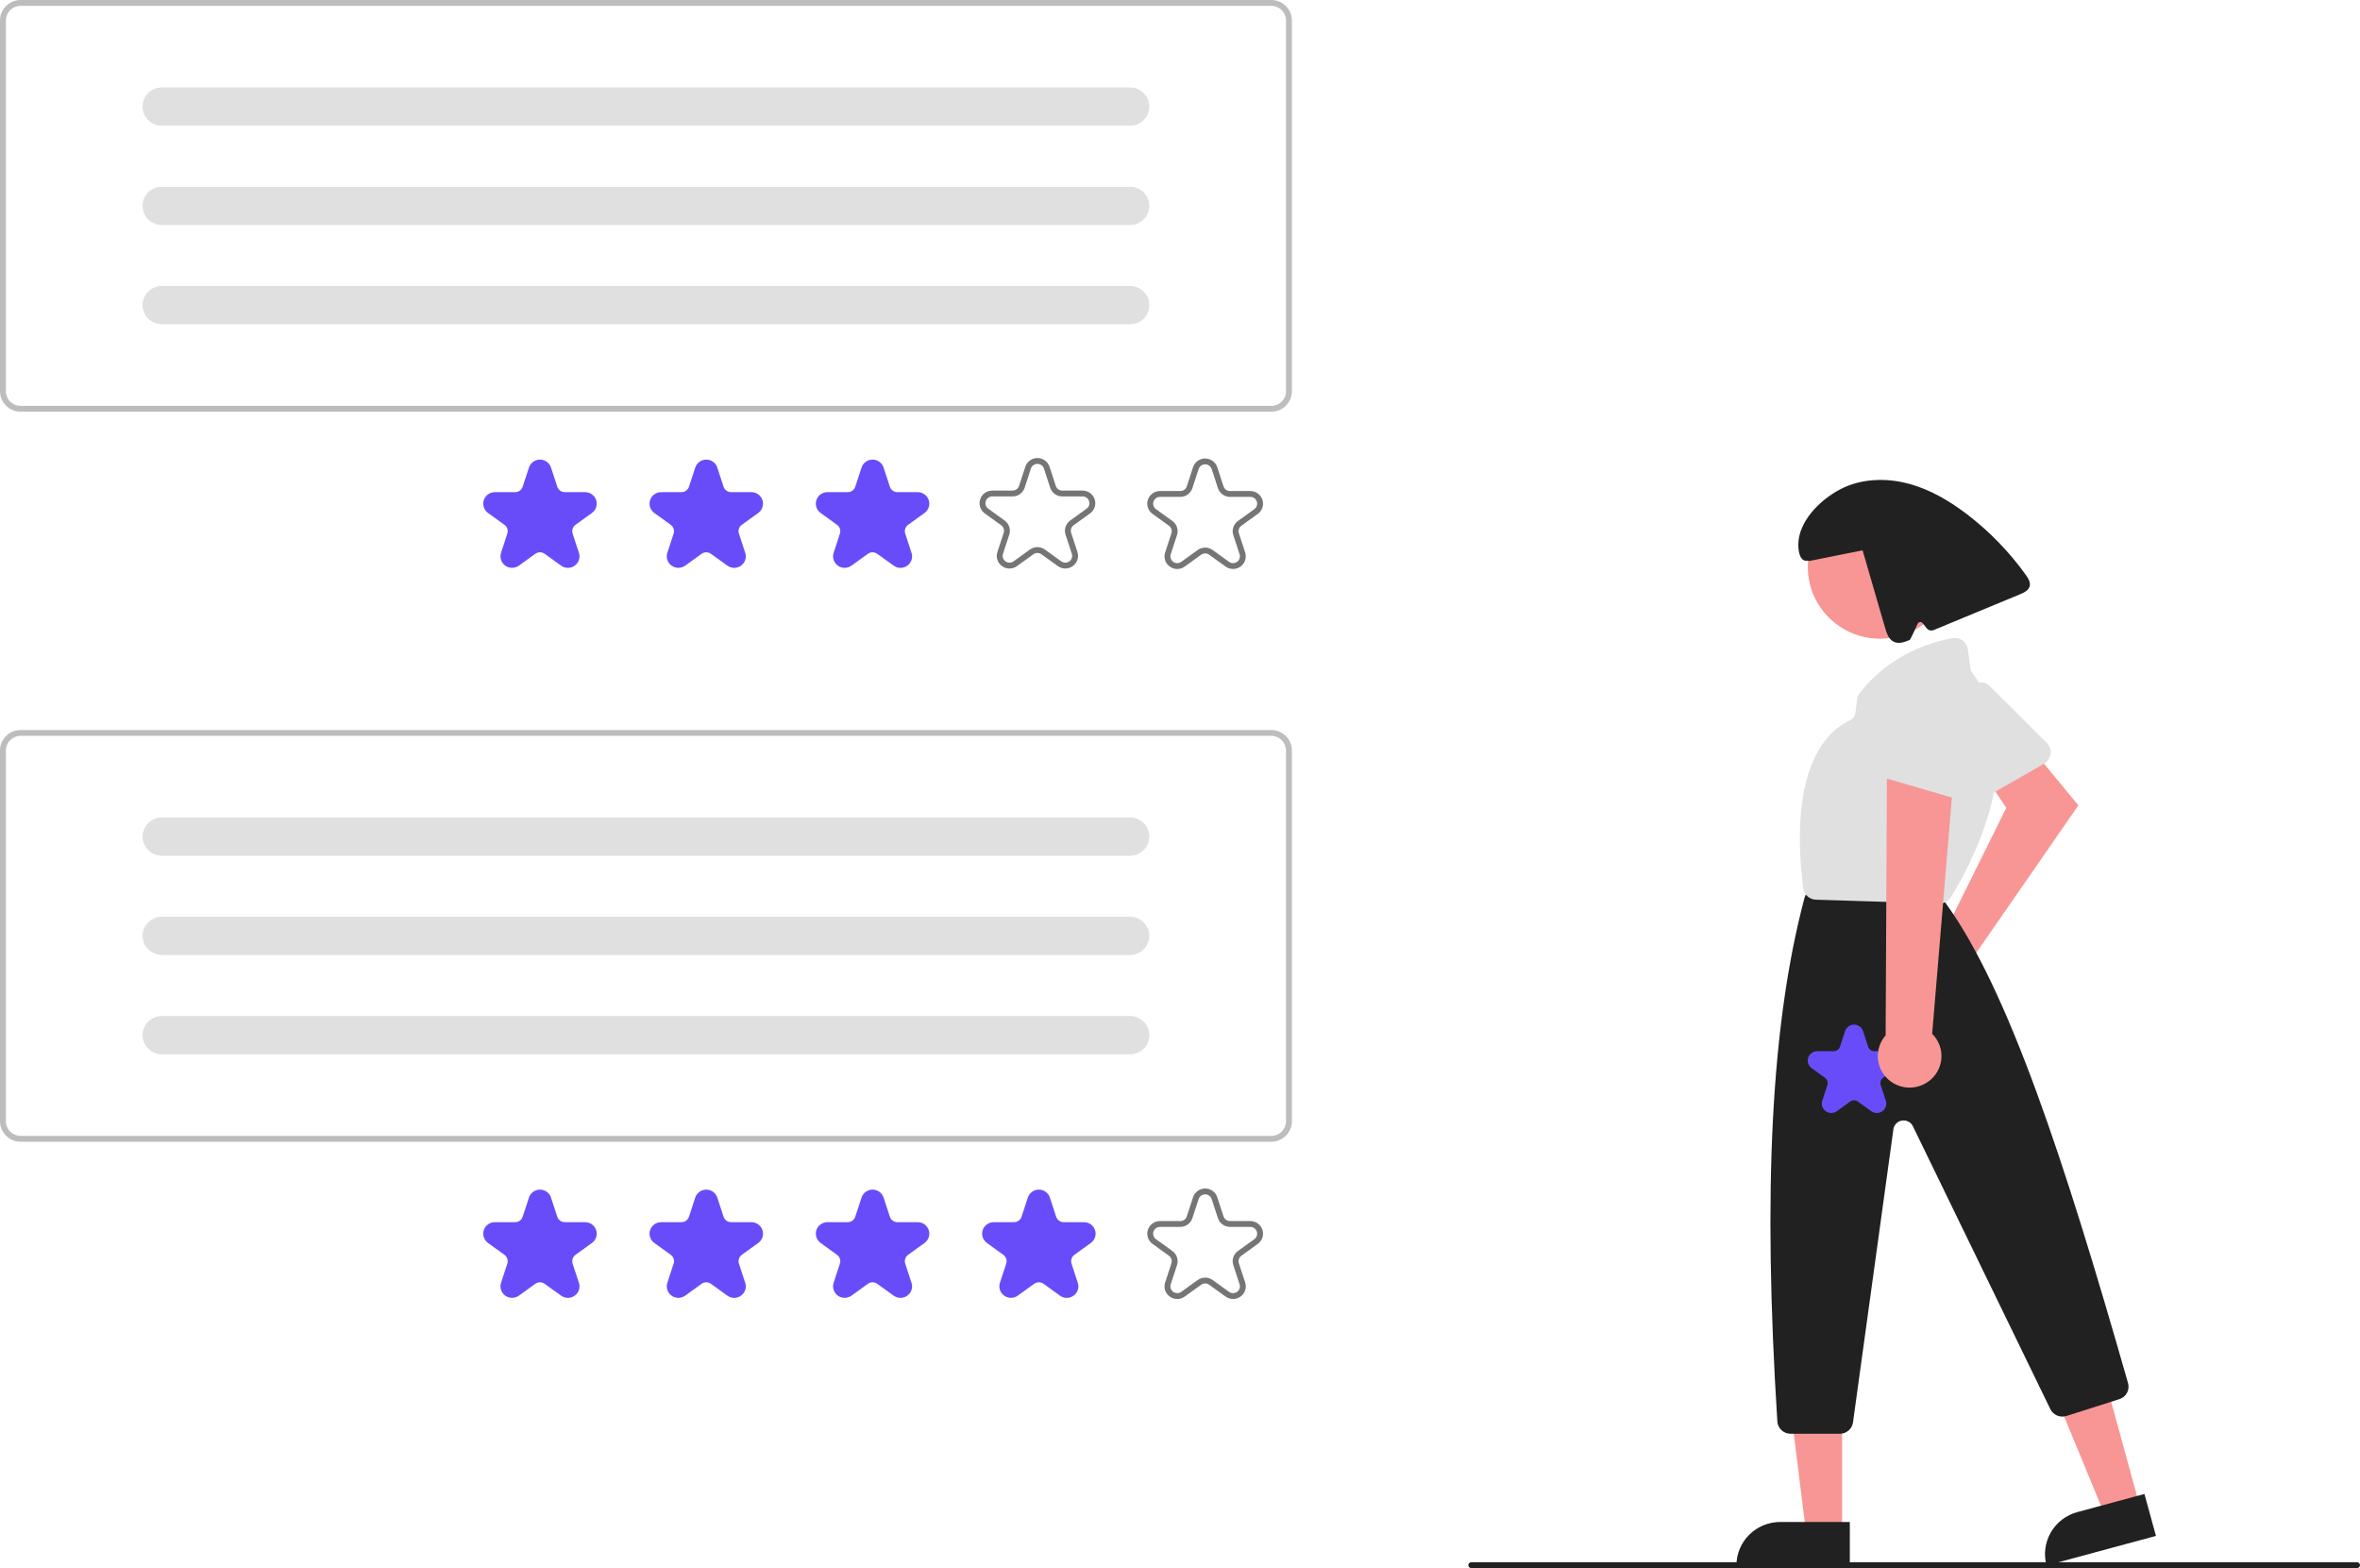 <svg width="298" height="198" viewBox="0 0 298 198" fill="none" xmlns="http://www.w3.org/2000/svg">
<g clip-path="url(#clip0)">
<path d="M244.601 118.542C244.798 118.484 244.999 118.441 245.203 118.415L253.34 102.008L250.856 98.312L255.987 93.863L262.437 101.695L249.301 120.664C249.624 121.382 249.719 122.18 249.574 122.953C249.429 123.725 249.05 124.435 248.489 124.989C247.927 125.543 247.208 125.914 246.429 126.053C245.649 126.192 244.846 126.092 244.125 125.766C243.404 125.441 242.8 124.905 242.393 124.231C241.987 123.556 241.796 122.775 241.848 121.991C241.9 121.207 242.191 120.457 242.683 119.841C243.174 119.225 243.843 118.772 244.601 118.542V118.542Z" fill="#F79694"/>
<path d="M258.492 96.13C258.381 96.246 258.254 96.346 258.115 96.426L249.789 101.215C249.589 101.33 249.367 101.403 249.137 101.428C248.907 101.454 248.674 101.432 248.453 101.364C248.233 101.296 248.028 101.183 247.854 101.032C247.679 100.882 247.538 100.697 247.439 100.489L243.389 92.001C243.217 91.644 243.18 91.237 243.285 90.855C243.39 90.472 243.63 90.141 243.961 89.919L249.122 86.436C249.444 86.218 249.833 86.119 250.221 86.156C250.609 86.192 250.971 86.362 251.247 86.636L258.46 93.819C258.767 94.125 258.942 94.537 258.948 94.969C258.954 95.4 258.791 95.817 258.492 96.13H258.492Z" fill="#E0E0E0"/>
<path d="M270.182 190.144L265.786 191.331L259.081 175.072L265.569 173.32L270.182 190.144Z" fill="#F79694"/>
<path d="M262.305 190.932L270.782 188.643L272.235 193.94L258.419 197.67C258.228 196.974 258.178 196.248 258.27 195.533C258.362 194.818 258.595 194.128 258.956 193.502C259.316 192.877 259.798 192.328 260.372 191.887C260.947 191.446 261.604 191.121 262.305 190.932Z" fill="#212121"/>
<path d="M232.603 193.471L228.047 193.471L225.88 176.035L232.603 176.036L232.603 193.471Z" fill="#F79694"/>
<path d="M224.793 192.18H233.579V197.669H219.261C219.261 196.948 219.404 196.234 219.682 195.568C219.96 194.902 220.367 194.297 220.881 193.787C221.395 193.278 222.004 192.873 222.676 192.598C223.347 192.322 224.066 192.18 224.793 192.18Z" fill="#212121"/>
<path d="M237.403 80.649C242.444 80.649 246.53 76.595 246.53 71.593C246.53 66.592 242.444 62.537 237.403 62.537C232.363 62.537 228.276 66.592 228.276 71.593C228.276 76.595 232.363 80.649 237.403 80.649Z" fill="#F79694"/>
<path d="M232.324 181.041H226.098C225.673 181.04 225.263 180.879 224.953 180.59C224.643 180.3 224.455 179.905 224.428 179.484C222.572 150.222 223.658 129.232 227.842 113.427C227.861 113.358 227.883 113.29 227.91 113.224L228.244 112.397C228.367 112.088 228.581 111.824 228.858 111.637C229.135 111.451 229.462 111.352 229.796 111.354H242.598C242.84 111.353 243.078 111.405 243.297 111.505C243.516 111.605 243.711 111.751 243.868 111.933L245.607 113.946C245.641 113.985 245.672 114.025 245.703 114.067C253.544 124.917 260.571 146.129 268.709 174.639C268.829 175.054 268.782 175.498 268.576 175.878C268.371 176.258 268.024 176.543 267.61 176.673L260.919 178.798C260.535 178.918 260.121 178.897 259.751 178.739C259.381 178.581 259.08 178.297 258.904 177.938L241.542 142.207C241.42 141.957 241.221 141.753 240.974 141.624C240.726 141.496 240.443 141.45 240.167 141.493C239.891 141.536 239.637 141.666 239.441 141.864C239.246 142.062 239.12 142.318 239.082 142.592L233.98 179.606C233.924 180.003 233.726 180.367 233.422 180.63C233.117 180.894 232.728 181.039 232.324 181.041Z" fill="#212121"/>
<path d="M244.905 114.091C244.888 114.091 244.87 114.09 244.853 114.09L229.302 113.603C228.902 113.592 228.52 113.438 228.225 113.171C227.929 112.903 227.741 112.539 227.694 112.145C225.722 96.312 231.129 92.07 233.545 90.981C233.746 90.891 233.921 90.751 234.052 90.573C234.183 90.396 234.266 90.188 234.292 89.97L234.501 88.311C234.537 88.017 234.651 87.739 234.832 87.505C238.62 82.636 243.792 81.077 246.538 80.581C246.761 80.541 246.989 80.547 247.21 80.597C247.43 80.648 247.638 80.743 247.82 80.875C248.003 81.008 248.156 81.176 248.271 81.37C248.386 81.563 248.46 81.778 248.489 82L248.802 84.383C248.834 84.611 248.926 84.826 249.067 85.007C256.967 95.254 248.167 110.384 246.322 113.313C246.171 113.551 245.962 113.747 245.715 113.883C245.467 114.019 245.188 114.09 244.905 114.091Z" fill="#E0E0E0"/>
<path d="M255.816 72.612C253.78 69.767 251.339 67.231 248.568 65.083C246.265 63.297 243.701 61.772 240.873 61.043C238.044 60.313 234.92 60.438 232.34 61.798C229.759 63.159 227.091 65.863 227.074 68.763C227.069 69.695 227.308 70.955 228.233 70.794L228.5 70.829C230.731 70.382 232.961 69.935 235.191 69.488C236.141 72.759 237.091 76.031 238.041 79.302C238.242 79.991 238.51 80.762 239.17 81.056C239.791 81.333 240.509 81.072 241.137 80.812C241.241 80.769 242.129 78.791 242.129 78.791C242.151 78.729 242.19 78.674 242.241 78.632C242.291 78.59 242.352 78.562 242.418 78.551C242.483 78.54 242.55 78.547 242.612 78.57C242.673 78.594 242.728 78.633 242.769 78.684L243.297 79.339C243.398 79.464 243.537 79.553 243.693 79.593C243.849 79.632 244.014 79.62 244.163 79.559C247.801 78.052 251.438 76.545 255.076 75.039C255.578 74.83 256.14 74.558 256.286 74.038C256.425 73.539 256.118 73.034 255.816 72.612Z" fill="#212121"/>
<path d="M297.628 198.001H185.779C185.68 198.001 185.586 197.962 185.516 197.893C185.446 197.824 185.407 197.73 185.407 197.632C185.407 197.535 185.446 197.441 185.516 197.372C185.586 197.303 185.68 197.264 185.779 197.264H297.628C297.727 197.264 297.821 197.303 297.891 197.372C297.961 197.441 298 197.535 298 197.632C298 197.73 297.961 197.824 297.891 197.893C297.821 197.962 297.727 198.001 297.628 198.001Z" fill="#212121"/>
<path d="M236.99 140.54C236.738 140.539 236.492 140.458 236.288 140.309L234.597 139.09C234.457 138.988 234.287 138.934 234.113 138.934C233.94 138.934 233.77 138.988 233.63 139.09L231.939 140.309C231.735 140.457 231.489 140.536 231.237 140.536C230.985 140.536 230.739 140.457 230.535 140.31C230.331 140.162 230.179 139.955 230.101 139.717C230.023 139.479 230.023 139.223 230.101 138.985L230.747 137.012C230.801 136.848 230.801 136.671 230.748 136.507C230.694 136.343 230.589 136.201 230.448 136.099L228.757 134.88C228.553 134.733 228.401 134.525 228.323 134.287C228.245 134.05 228.245 133.793 228.323 133.555C228.401 133.317 228.553 133.11 228.757 132.963C228.961 132.816 229.207 132.737 229.459 132.737H231.549C231.723 132.737 231.893 132.682 232.033 132.581C232.174 132.48 232.278 132.337 232.332 132.173L232.978 130.2C233.056 129.962 233.208 129.754 233.412 129.607C233.616 129.46 233.861 129.381 234.113 129.381C234.366 129.381 234.611 129.46 234.815 129.607C235.019 129.754 235.171 129.962 235.249 130.2L235.895 132.173C235.949 132.337 236.053 132.48 236.194 132.581C236.334 132.682 236.504 132.737 236.677 132.737H238.768C239.02 132.737 239.266 132.816 239.47 132.963C239.674 133.11 239.826 133.317 239.904 133.555C239.982 133.793 239.982 134.05 239.904 134.287C239.826 134.525 239.674 134.733 239.47 134.88L237.779 136.099C237.638 136.2 237.533 136.343 237.479 136.507C237.426 136.671 237.426 136.848 237.48 137.012L238.126 138.985C238.207 139.223 238.208 139.48 238.13 139.718C238.052 139.957 237.898 140.164 237.692 140.309C237.489 140.458 237.243 140.539 236.99 140.54Z" fill="#694CF9"/>
<path d="M243.455 136.595C243.932 136.262 244.331 135.83 244.622 135.328C244.913 134.826 245.09 134.267 245.14 133.69C245.19 133.113 245.111 132.533 244.91 131.989C244.71 131.445 244.391 130.952 243.977 130.543L246.866 95.932L238.266 97.106L238.102 130.734C237.457 131.469 237.106 132.414 237.115 133.389C237.125 134.364 237.495 135.301 238.155 136.024C238.815 136.746 239.718 137.203 240.695 137.309C241.672 137.414 242.654 137.16 243.455 136.595Z" fill="#F79694"/>
<path d="M247.427 100.918C247.266 100.918 247.106 100.895 246.952 100.849L237.719 98.155C237.497 98.09 237.291 97.98 237.114 97.833C236.937 97.685 236.793 97.502 236.691 97.296C236.588 97.09 236.53 96.866 236.52 96.636C236.51 96.407 236.548 96.178 236.631 95.964L240.048 87.206C240.191 86.836 240.462 86.529 240.814 86.341C241.165 86.154 241.573 86.098 241.963 86.184L248.062 87.5C248.443 87.582 248.783 87.793 249.023 88.098C249.264 88.402 249.389 88.78 249.379 89.167L249.095 99.303C249.083 99.735 248.902 100.144 248.591 100.446C248.279 100.747 247.862 100.916 247.427 100.918H247.427Z" fill="#E0E0E0"/>
<path d="M160.528 144.167H2.601C1.912 144.166 1.25 143.894 0.763 143.41C0.275 142.926 0.001 142.27 0 141.586V94.759C0.001 94.075 0.275 93.418 0.763 92.934C1.25 92.451 1.912 92.178 2.601 92.178H160.528C161.218 92.178 161.879 92.451 162.367 92.934C162.854 93.418 163.129 94.075 163.129 94.759V141.586C163.129 142.27 162.854 142.926 162.367 143.41C161.879 143.894 161.218 144.166 160.528 144.167ZM2.601 92.915C2.109 92.916 1.636 93.11 1.288 93.456C0.94 93.801 0.744 94.27 0.743 94.759V141.586C0.744 142.074 0.94 142.543 1.288 142.889C1.636 143.234 2.109 143.429 2.601 143.429H160.528C161.021 143.429 161.493 143.234 161.841 142.889C162.19 142.543 162.386 142.074 162.386 141.586V94.759C162.386 94.27 162.19 93.801 161.841 93.456C161.493 93.11 161.021 92.916 160.528 92.915H2.601Z" fill="#BDBDBD"/>
<path d="M71.708 163.883C71.399 163.882 71.098 163.783 70.849 163.601L68.776 162.107C68.604 161.983 68.397 161.915 68.184 161.915C67.971 161.915 67.764 161.983 67.592 162.107L65.52 163.601C65.27 163.781 64.969 163.878 64.66 163.878C64.351 163.878 64.05 163.781 63.8 163.601C63.55 163.421 63.364 163.167 63.269 162.875C63.173 162.584 63.173 162.27 63.269 161.978L64.06 159.561C64.126 159.361 64.127 159.144 64.061 158.943C63.995 158.742 63.867 158.567 63.694 158.443L61.622 156.949C61.372 156.769 61.186 156.515 61.091 156.224C60.995 155.932 60.995 155.618 61.091 155.327C61.186 155.035 61.372 154.781 61.622 154.601C61.872 154.421 62.173 154.324 62.482 154.324H65.043C65.256 154.324 65.464 154.257 65.636 154.133C65.808 154.009 65.936 153.834 66.001 153.633L66.793 151.216C66.888 150.924 67.074 150.67 67.324 150.49C67.574 150.31 67.875 150.213 68.184 150.213C68.493 150.213 68.794 150.31 69.044 150.49C69.294 150.67 69.48 150.924 69.575 151.216L70.367 153.633C70.432 153.834 70.56 154.009 70.733 154.133C70.905 154.257 71.112 154.324 71.325 154.324H73.886C74.195 154.324 74.496 154.421 74.746 154.601C74.996 154.781 75.182 155.035 75.278 155.327C75.373 155.618 75.373 155.932 75.278 156.224C75.182 156.515 74.996 156.769 74.746 156.949L72.674 158.443C72.502 158.567 72.373 158.742 72.307 158.943C72.242 159.144 72.242 159.361 72.308 159.561L73.1 161.978C73.198 162.27 73.2 162.585 73.105 162.877C73.009 163.169 72.821 163.423 72.568 163.601C72.319 163.783 72.018 163.882 71.708 163.883Z" fill="#694CF9"/>
<path d="M92.706 163.883C92.397 163.882 92.096 163.783 91.846 163.601L89.774 162.107C89.602 161.983 89.395 161.915 89.182 161.915C88.969 161.915 88.762 161.983 88.59 162.107L86.518 163.601C86.268 163.781 85.967 163.878 85.658 163.878C85.349 163.878 85.048 163.781 84.798 163.601C84.548 163.421 84.362 163.167 84.267 162.875C84.171 162.584 84.171 162.27 84.267 161.978L85.058 159.561C85.124 159.361 85.124 159.144 85.059 158.943C84.993 158.742 84.865 158.567 84.692 158.443L82.62 156.949C82.37 156.769 82.184 156.515 82.089 156.224C81.993 155.932 81.993 155.618 82.089 155.327C82.184 155.035 82.37 154.781 82.62 154.601C82.87 154.421 83.171 154.324 83.48 154.324H86.041C86.254 154.324 86.462 154.257 86.634 154.133C86.806 154.009 86.934 153.834 86.999 153.633L87.791 151.216C87.886 150.924 88.072 150.67 88.322 150.49C88.572 150.31 88.873 150.213 89.182 150.213C89.491 150.213 89.792 150.31 90.042 150.49C90.292 150.67 90.478 150.924 90.573 151.216L91.365 153.633C91.43 153.834 91.558 154.009 91.731 154.133C91.903 154.257 92.11 154.324 92.323 154.324H94.884C95.193 154.324 95.494 154.421 95.744 154.601C95.994 154.781 96.18 155.035 96.275 155.327C96.371 155.618 96.371 155.932 96.276 156.224C96.18 156.515 95.994 156.769 95.744 156.949L93.672 158.443C93.5 158.567 93.371 158.742 93.305 158.943C93.24 159.144 93.24 159.36 93.306 159.561L94.097 161.978C94.196 162.27 94.198 162.585 94.103 162.877C94.007 163.169 93.819 163.423 93.566 163.601C93.317 163.783 93.016 163.882 92.706 163.883Z" fill="#694CF9"/>
<path d="M113.704 163.883C113.395 163.882 113.094 163.783 112.845 163.601L110.772 162.107C110.6 161.983 110.393 161.916 110.18 161.916C109.967 161.916 109.76 161.983 109.588 162.107L107.516 163.601C107.266 163.781 106.965 163.878 106.656 163.878C106.347 163.878 106.046 163.781 105.796 163.601C105.546 163.421 105.36 163.167 105.265 162.875C105.169 162.584 105.169 162.27 105.265 161.978L106.056 159.561C106.122 159.361 106.123 159.144 106.057 158.943C105.991 158.742 105.863 158.567 105.69 158.443L103.618 156.949C103.368 156.769 103.182 156.515 103.087 156.224C102.991 155.932 102.991 155.618 103.087 155.327C103.182 155.035 103.368 154.781 103.618 154.601C103.868 154.421 104.169 154.324 104.478 154.324H107.039C107.252 154.324 107.46 154.257 107.632 154.133C107.804 154.009 107.932 153.834 107.997 153.633L108.789 151.216C108.884 150.924 109.07 150.67 109.32 150.49C109.57 150.31 109.871 150.213 110.18 150.213C110.489 150.213 110.79 150.31 111.04 150.49C111.29 150.67 111.476 150.924 111.571 151.216L112.363 153.633C112.428 153.834 112.556 154.009 112.729 154.133C112.901 154.257 113.108 154.324 113.321 154.324H115.882C116.191 154.324 116.492 154.421 116.742 154.601C116.992 154.781 117.178 155.035 117.274 155.327C117.369 155.618 117.369 155.932 117.274 156.224C117.178 156.515 116.992 156.769 116.742 156.949L114.67 158.443C114.498 158.567 114.369 158.742 114.304 158.943C114.238 159.144 114.238 159.361 114.304 159.561L115.096 161.978C115.194 162.27 115.196 162.585 115.101 162.877C115.005 163.169 114.817 163.423 114.564 163.601C114.315 163.783 114.014 163.882 113.704 163.883Z" fill="#694CF9"/>
<path d="M134.703 163.883C134.393 163.882 134.092 163.783 133.843 163.601L131.771 162.107C131.599 161.983 131.392 161.915 131.179 161.915C130.966 161.915 130.759 161.983 130.587 162.107L128.514 163.601C128.265 163.781 127.964 163.878 127.655 163.878C127.346 163.878 127.045 163.781 126.795 163.601C126.545 163.421 126.359 163.167 126.263 162.875C126.168 162.584 126.168 162.27 126.263 161.978L127.055 159.561C127.121 159.361 127.121 159.144 127.055 158.943C126.99 158.742 126.861 158.567 126.689 158.444L124.617 156.949C124.367 156.769 124.181 156.515 124.085 156.224C123.99 155.932 123.99 155.618 124.085 155.327C124.181 155.035 124.367 154.781 124.617 154.601C124.867 154.421 125.168 154.324 125.476 154.324H128.038C128.251 154.324 128.458 154.257 128.63 154.133C128.803 154.009 128.931 153.834 128.996 153.633L129.787 151.216C129.883 150.924 130.069 150.67 130.319 150.49C130.569 150.31 130.87 150.213 131.179 150.213C131.488 150.213 131.789 150.31 132.039 150.49C132.288 150.67 132.474 150.924 132.57 151.216L133.361 153.633C133.427 153.834 133.555 154.009 133.727 154.133C133.899 154.257 134.107 154.324 134.32 154.324H136.881C137.19 154.324 137.491 154.421 137.741 154.601C137.991 154.781 138.177 155.035 138.272 155.327C138.368 155.618 138.368 155.932 138.272 156.224C138.177 156.515 137.991 156.769 137.741 156.949L135.669 158.443C135.496 158.567 135.368 158.742 135.302 158.943C135.236 159.144 135.237 159.36 135.303 159.561L136.094 161.978C136.193 162.27 136.195 162.585 136.099 162.877C136.003 163.169 135.815 163.423 135.563 163.601C135.314 163.783 135.013 163.882 134.703 163.883Z" fill="#694CF9"/>
<path d="M148.652 164.029C148.312 164.028 147.981 163.919 147.708 163.719C147.43 163.523 147.224 163.244 147.118 162.923C147.013 162.602 147.015 162.256 147.124 161.936L147.916 159.519C147.972 159.347 147.972 159.162 147.916 158.989C147.86 158.817 147.75 158.667 147.602 158.561L145.53 157.067C145.255 156.869 145.051 156.59 144.946 156.27C144.841 155.95 144.841 155.605 144.946 155.285C145.051 154.964 145.255 154.685 145.53 154.488C145.804 154.29 146.135 154.183 146.474 154.183H149.035C149.218 154.183 149.396 154.126 149.543 154.02C149.691 153.913 149.801 153.763 149.857 153.591L150.648 151.174C150.753 150.854 150.957 150.575 151.232 150.377C151.506 150.179 151.837 150.072 152.176 150.072C152.516 150.072 152.846 150.179 153.121 150.377C153.395 150.575 153.6 150.854 153.705 151.174L154.496 153.591C154.552 153.763 154.662 153.913 154.809 154.02C154.957 154.126 155.135 154.183 155.317 154.183H157.879C158.218 154.183 158.549 154.29 158.823 154.488C159.098 154.685 159.302 154.965 159.407 155.285C159.512 155.605 159.512 155.95 159.407 156.27C159.302 156.59 159.098 156.869 158.823 157.067L156.751 158.561C156.603 158.667 156.493 158.817 156.437 158.989C156.38 159.162 156.38 159.347 156.437 159.519L157.229 161.936C157.334 162.256 157.333 162.601 157.229 162.922C157.124 163.242 156.919 163.521 156.645 163.719C156.37 163.917 156.04 164.023 155.7 164.023C155.361 164.023 155.031 163.917 154.756 163.719L152.684 162.225C152.536 162.118 152.359 162.061 152.176 162.061C151.994 162.061 151.816 162.118 151.669 162.225L149.597 163.719C149.323 163.919 148.992 164.028 148.652 164.029ZM152.176 161.323C152.516 161.323 152.846 161.43 153.121 161.628L155.193 163.122C155.34 163.228 155.518 163.286 155.7 163.286C155.883 163.286 156.061 163.229 156.208 163.122C156.356 163.016 156.465 162.866 156.522 162.694C156.578 162.522 156.578 162.336 156.522 162.164L155.73 159.747C155.625 159.427 155.624 159.082 155.729 158.761C155.834 158.441 156.039 158.162 156.314 157.965L158.386 156.471C158.534 156.364 158.643 156.214 158.7 156.042C158.756 155.87 158.756 155.685 158.7 155.513C158.643 155.34 158.534 155.191 158.386 155.084C158.239 154.978 158.061 154.92 157.879 154.92H155.317C154.978 154.921 154.647 154.815 154.372 154.617C154.098 154.419 153.893 154.139 153.789 153.819L152.998 151.402C152.941 151.23 152.831 151.08 152.684 150.973C152.536 150.867 152.359 150.81 152.176 150.81C151.994 150.81 151.816 150.867 151.669 150.973C151.521 151.08 151.411 151.23 151.355 151.402L150.563 153.819C150.459 154.139 150.255 154.419 149.98 154.617C149.706 154.815 149.375 154.921 149.035 154.92H146.474C146.292 154.92 146.114 154.978 145.966 155.084C145.819 155.19 145.709 155.34 145.653 155.513C145.596 155.685 145.596 155.87 145.653 156.042C145.709 156.214 145.819 156.364 145.966 156.471L148.039 157.965C148.314 158.162 148.518 158.441 148.623 158.761C148.728 159.082 148.728 159.427 148.622 159.747L147.831 162.164C147.774 162.336 147.774 162.522 147.831 162.694C147.887 162.866 147.997 163.016 148.144 163.122C148.292 163.228 148.47 163.286 148.652 163.286C148.834 163.286 149.012 163.228 149.16 163.122L151.232 161.628C151.506 161.43 151.837 161.323 152.176 161.323Z" fill="#757575"/>
<path d="M20.438 103.24C19.797 103.24 19.183 103.493 18.73 103.942C18.277 104.392 18.023 105.001 18.023 105.637C18.023 106.273 18.277 106.882 18.73 107.332C19.183 107.781 19.797 108.034 20.438 108.034H142.692C143.333 108.034 143.947 107.781 144.4 107.332C144.853 106.882 145.107 106.273 145.107 105.637C145.107 105.001 144.853 104.392 144.4 103.942C143.947 103.493 143.333 103.24 142.692 103.24H20.438Z" fill="#E0E0E0"/>
<path d="M20.438 115.775C19.797 115.775 19.183 116.028 18.73 116.477C18.277 116.927 18.023 117.536 18.023 118.172C18.023 118.808 18.277 119.417 18.73 119.867C19.183 120.316 19.797 120.569 20.438 120.569H142.692C143.333 120.569 143.947 120.316 144.4 119.867C144.853 119.417 145.107 118.808 145.107 118.172C145.107 117.536 144.853 116.927 144.4 116.477C143.947 116.028 143.333 115.775 142.692 115.775H20.438Z" fill="#E0E0E0"/>
<path d="M20.438 128.314C19.797 128.314 19.183 128.567 18.73 129.016C18.277 129.466 18.023 130.075 18.023 130.711C18.023 131.347 18.277 131.956 18.73 132.406C19.183 132.855 19.797 133.108 20.438 133.108H142.692C143.333 133.108 143.947 132.855 144.4 132.406C144.853 131.956 145.107 131.347 145.107 130.711C145.107 130.075 144.853 129.466 144.4 129.016C143.947 128.567 143.333 128.314 142.692 128.314H20.438Z" fill="#E0E0E0"/>
<path d="M20.438 103.24C19.797 103.24 19.183 103.493 18.73 103.942C18.277 104.392 18.023 105.001 18.023 105.637C18.023 106.273 18.277 106.882 18.73 107.332C19.183 107.781 19.797 108.034 20.438 108.034H142.692C143.333 108.034 143.947 107.781 144.4 107.332C144.853 106.882 145.107 106.273 145.107 105.637C145.107 105.001 144.853 104.392 144.4 103.942C143.947 103.493 143.333 103.24 142.692 103.24H20.438Z" fill="#E0E0E0"/>
<path d="M20.438 115.775C19.797 115.775 19.183 116.028 18.73 116.477C18.277 116.927 18.023 117.536 18.023 118.172C18.023 118.808 18.277 119.417 18.73 119.867C19.183 120.316 19.797 120.569 20.438 120.569H142.692C143.333 120.569 143.947 120.316 144.4 119.867C144.853 119.417 145.107 118.808 145.107 118.172C145.107 117.536 144.853 116.927 144.4 116.477C143.947 116.028 143.333 115.775 142.692 115.775H20.438Z" fill="#E0E0E0"/>
<path d="M20.438 128.314C19.797 128.314 19.183 128.567 18.73 129.016C18.277 129.466 18.023 130.075 18.023 130.711C18.023 131.347 18.277 131.956 18.73 132.406C19.183 132.855 19.797 133.108 20.438 133.108H142.692C143.333 133.108 143.947 132.855 144.4 132.406C144.853 131.956 145.107 131.347 145.107 130.711C145.107 130.075 144.853 129.466 144.4 129.016C143.947 128.567 143.333 128.314 142.692 128.314H20.438Z" fill="#E0E0E0"/>
<path d="M160.528 51.989H2.601C1.912 51.988 1.25 51.716 0.763 51.232C0.275 50.748 0.001 50.092 0 49.408V2.581C0.001 1.897 0.275 1.241 0.763 0.757C1.25 0.273 1.912 0.001 2.601 0H160.528C161.218 0.001 161.879 0.273 162.367 0.757C162.854 1.241 163.129 1.897 163.129 2.581V49.408C163.129 50.092 162.854 50.748 162.367 51.232C161.879 51.716 161.218 51.988 160.528 51.989ZM2.601 0.737C2.109 0.738 1.636 0.932 1.288 1.278C0.94 1.624 0.744 2.092 0.743 2.581V49.408C0.744 49.897 0.94 50.365 1.288 50.711C1.636 51.056 2.109 51.251 2.601 51.251H160.528C161.021 51.251 161.493 51.056 161.841 50.711C162.19 50.365 162.386 49.897 162.386 49.408V2.581C162.386 2.092 162.19 1.624 161.841 1.278C161.493 0.932 161.021 0.738 160.528 0.737H2.601Z" fill="#BDBDBD"/>
<path d="M71.708 71.706C71.399 71.704 71.098 71.606 70.849 71.423L68.776 69.929C68.604 69.805 68.397 69.738 68.184 69.738C67.971 69.738 67.764 69.805 67.592 69.929L65.52 71.423C65.27 71.603 64.969 71.7 64.66 71.7C64.351 71.701 64.05 71.603 63.8 71.423C63.55 71.243 63.364 70.989 63.269 70.698C63.173 70.406 63.173 70.092 63.269 69.801L64.06 67.384C64.126 67.183 64.127 66.966 64.061 66.765C63.995 66.564 63.867 66.389 63.694 66.266L61.622 64.772C61.372 64.592 61.186 64.338 61.091 64.046C60.995 63.755 60.995 63.441 61.091 63.149C61.186 62.858 61.372 62.603 61.622 62.423C61.872 62.243 62.173 62.146 62.482 62.146H65.043C65.256 62.146 65.464 62.08 65.636 61.956C65.808 61.831 65.936 61.656 66.001 61.455L66.793 59.038C66.888 58.747 67.074 58.493 67.324 58.312C67.574 58.132 67.875 58.035 68.184 58.035C68.493 58.035 68.794 58.132 69.044 58.312C69.294 58.493 69.48 58.747 69.575 59.038L70.367 61.455C70.432 61.656 70.56 61.831 70.733 61.956C70.905 62.08 71.112 62.146 71.325 62.146H73.886C74.195 62.146 74.496 62.243 74.746 62.423C74.996 62.603 75.182 62.858 75.278 63.149C75.373 63.441 75.373 63.755 75.278 64.046C75.182 64.338 74.996 64.592 74.746 64.772L72.674 66.266C72.502 66.389 72.373 66.564 72.307 66.765C72.242 66.966 72.242 67.183 72.308 67.384L73.1 69.801C73.198 70.092 73.2 70.407 73.105 70.699C73.009 70.992 72.821 71.245 72.568 71.423C72.319 71.606 72.018 71.704 71.708 71.706Z" fill="#694CF9"/>
<path d="M92.706 71.706C92.397 71.704 92.096 71.606 91.846 71.423L89.774 69.929C89.602 69.805 89.395 69.738 89.182 69.738C88.969 69.738 88.762 69.805 88.59 69.929L86.518 71.423C86.268 71.603 85.967 71.7 85.658 71.7C85.349 71.701 85.048 71.603 84.798 71.423C84.548 71.243 84.362 70.989 84.267 70.698C84.171 70.406 84.171 70.092 84.267 69.801L85.058 67.384C85.124 67.183 85.124 66.966 85.059 66.765C84.993 66.564 84.865 66.389 84.692 66.266L82.62 64.772C82.37 64.592 82.184 64.338 82.089 64.046C81.993 63.755 81.993 63.441 82.089 63.149C82.184 62.858 82.37 62.603 82.62 62.423C82.87 62.243 83.171 62.146 83.48 62.146H86.041C86.254 62.146 86.462 62.08 86.634 61.956C86.806 61.831 86.934 61.656 86.999 61.455L87.791 59.038C87.886 58.747 88.072 58.493 88.322 58.312C88.572 58.132 88.873 58.035 89.182 58.035C89.491 58.035 89.792 58.132 90.042 58.312C90.292 58.493 90.478 58.747 90.573 59.038L91.365 61.455C91.43 61.656 91.558 61.831 91.731 61.956C91.903 62.08 92.11 62.146 92.323 62.146H94.884C95.193 62.146 95.494 62.243 95.744 62.423C95.994 62.603 96.18 62.858 96.275 63.149C96.371 63.441 96.371 63.755 96.276 64.046C96.18 64.338 95.994 64.592 95.744 64.772L93.672 66.266C93.5 66.389 93.371 66.564 93.305 66.765C93.24 66.966 93.24 67.183 93.306 67.384L94.097 69.801C94.196 70.092 94.198 70.407 94.103 70.699C94.007 70.992 93.819 71.245 93.566 71.423C93.317 71.606 93.016 71.704 92.706 71.706Z" fill="#694CF9"/>
<path d="M113.704 71.706C113.395 71.704 113.094 71.606 112.845 71.423L110.772 69.929C110.6 69.805 110.393 69.738 110.18 69.738C109.967 69.738 109.76 69.805 109.588 69.929L107.516 71.423C107.266 71.603 106.965 71.7 106.656 71.7C106.347 71.701 106.046 71.603 105.796 71.423C105.546 71.243 105.36 70.989 105.265 70.698C105.169 70.406 105.169 70.092 105.265 69.801L106.056 67.384C106.122 67.183 106.123 66.966 106.057 66.765C105.991 66.564 105.863 66.389 105.69 66.266L103.618 64.772C103.368 64.592 103.182 64.338 103.087 64.046C102.991 63.755 102.991 63.441 103.087 63.149C103.182 62.858 103.368 62.603 103.618 62.423C103.868 62.243 104.169 62.146 104.478 62.146H107.039C107.252 62.146 107.46 62.08 107.632 61.956C107.804 61.831 107.932 61.656 107.997 61.455L108.789 59.038C108.884 58.747 109.07 58.493 109.32 58.312C109.57 58.132 109.871 58.035 110.18 58.035C110.489 58.035 110.79 58.132 111.04 58.312C111.29 58.493 111.476 58.747 111.571 59.038L112.363 61.455C112.428 61.656 112.556 61.831 112.729 61.956C112.901 62.08 113.108 62.146 113.321 62.146H115.882C116.191 62.146 116.492 62.243 116.742 62.423C116.992 62.603 117.178 62.858 117.274 63.149C117.369 63.441 117.369 63.755 117.274 64.046C117.178 64.338 116.992 64.592 116.742 64.772L114.67 66.266C114.498 66.389 114.369 66.564 114.304 66.765C114.238 66.966 114.238 67.183 114.304 67.384L115.096 69.801C115.194 70.092 115.196 70.407 115.101 70.699C115.005 70.991 114.817 71.245 114.564 71.423C114.315 71.606 114.014 71.704 113.704 71.706Z" fill="#694CF9"/>
<path d="M148.652 71.849C148.312 71.848 147.981 71.739 147.708 71.539C147.43 71.344 147.224 71.065 147.118 70.744C147.013 70.423 147.015 70.076 147.124 69.757L147.916 67.34C147.972 67.167 147.972 66.982 147.916 66.81C147.86 66.638 147.75 66.488 147.602 66.382L145.53 64.888C145.255 64.69 145.051 64.411 144.946 64.09C144.841 63.77 144.841 63.425 144.946 63.105C145.051 62.785 145.255 62.506 145.53 62.308C145.804 62.11 146.135 62.003 146.474 62.003H149.035C149.218 62.004 149.396 61.947 149.543 61.84C149.691 61.734 149.801 61.584 149.857 61.411L150.648 58.994C150.753 58.674 150.957 58.395 151.232 58.197C151.506 57.999 151.837 57.893 152.176 57.893C152.516 57.893 152.846 57.999 153.121 58.197C153.395 58.395 153.6 58.674 153.705 58.994L154.496 61.411C154.552 61.584 154.662 61.734 154.809 61.84C154.957 61.947 155.135 62.004 155.317 62.003H157.879C158.218 62.003 158.549 62.11 158.823 62.308C159.098 62.506 159.302 62.785 159.407 63.105C159.512 63.425 159.512 63.77 159.407 64.09C159.302 64.411 159.098 64.69 158.823 64.888L156.751 66.382C156.603 66.488 156.493 66.638 156.437 66.81C156.38 66.982 156.38 67.167 156.437 67.34L157.229 69.757C157.334 70.077 157.333 70.422 157.229 70.742C157.124 71.062 156.919 71.341 156.645 71.539C156.37 71.737 156.04 71.844 155.7 71.844C155.361 71.844 155.031 71.737 154.756 71.539L152.684 70.045C152.536 69.939 152.359 69.881 152.176 69.881C151.994 69.881 151.816 69.939 151.669 70.045L149.597 71.539C149.323 71.739 148.992 71.848 148.652 71.849ZM152.176 69.143C152.516 69.143 152.846 69.25 153.121 69.449L155.193 70.942C155.34 71.049 155.518 71.106 155.7 71.106C155.883 71.106 156.061 71.049 156.208 70.942C156.356 70.836 156.465 70.686 156.522 70.514C156.578 70.342 156.578 70.156 156.522 69.984L155.73 67.567C155.625 67.247 155.624 66.902 155.729 66.582C155.834 66.261 156.039 65.982 156.314 65.785L158.386 64.291C158.534 64.185 158.643 64.035 158.7 63.862C158.756 63.69 158.756 63.505 158.7 63.333C158.643 63.161 158.534 63.011 158.386 62.904C158.239 62.798 158.061 62.741 157.879 62.741H155.317C154.978 62.741 154.647 62.635 154.372 62.437C154.098 62.239 153.893 61.96 153.789 61.639L152.998 59.222C152.941 59.05 152.831 58.9 152.684 58.794C152.536 58.687 152.359 58.63 152.176 58.63C151.994 58.63 151.816 58.687 151.669 58.794C151.521 58.9 151.411 59.05 151.355 59.222L150.563 61.639C150.459 61.96 150.255 62.239 149.98 62.437C149.706 62.635 149.375 62.742 149.035 62.741H146.474C146.292 62.741 146.114 62.798 145.966 62.904C145.819 63.011 145.709 63.161 145.653 63.333C145.596 63.505 145.596 63.69 145.653 63.862C145.709 64.035 145.819 64.185 145.966 64.291L148.039 65.785C148.314 65.982 148.518 66.261 148.623 66.582C148.728 66.902 148.728 67.247 148.622 67.567L147.831 69.984C147.774 70.156 147.774 70.342 147.831 70.514C147.887 70.686 147.997 70.836 148.144 70.942C148.292 71.049 148.47 71.106 148.652 71.106C148.834 71.106 149.012 71.049 149.16 70.942L151.232 69.449C151.506 69.25 151.837 69.143 152.176 69.143Z" fill="#757575"/>
<path d="M127.471 71.791C127.131 71.789 126.801 71.681 126.527 71.481C126.25 71.285 126.043 71.006 125.938 70.685C125.833 70.364 125.835 70.018 125.943 69.698L126.735 67.281C126.792 67.109 126.792 66.923 126.735 66.751C126.679 66.579 126.569 66.429 126.421 66.323L124.349 64.829C124.074 64.631 123.87 64.352 123.765 64.032C123.66 63.712 123.66 63.367 123.765 63.046C123.87 62.726 124.074 62.447 124.349 62.249C124.623 62.051 124.954 61.945 125.293 61.945H127.855C128.037 61.945 128.215 61.888 128.363 61.782C128.51 61.675 128.62 61.525 128.676 61.353L129.468 58.936C129.572 58.615 129.777 58.336 130.051 58.139C130.326 57.941 130.656 57.834 130.996 57.834C131.335 57.834 131.666 57.941 131.94 58.139C132.215 58.336 132.419 58.615 132.524 58.936L133.315 61.353C133.371 61.525 133.481 61.675 133.629 61.782C133.776 61.888 133.954 61.945 134.137 61.945H136.698C137.037 61.945 137.368 62.051 137.642 62.249C137.917 62.447 138.121 62.726 138.226 63.046C138.331 63.367 138.331 63.712 138.226 64.032C138.121 64.352 137.917 64.631 137.642 64.829L135.57 66.323C135.422 66.429 135.312 66.579 135.256 66.751C135.2 66.923 135.2 67.109 135.256 67.281L136.048 69.698C136.153 70.018 136.153 70.363 136.048 70.683C135.943 71.003 135.739 71.282 135.464 71.48C135.19 71.678 134.859 71.785 134.52 71.785C134.18 71.785 133.85 71.678 133.575 71.48L131.503 69.987C131.356 69.88 131.178 69.823 130.996 69.823C130.813 69.823 130.635 69.88 130.488 69.987L128.416 71.48C128.142 71.681 127.811 71.789 127.471 71.791ZM130.996 69.085C131.335 69.085 131.666 69.192 131.94 69.39L134.012 70.884C134.16 70.99 134.337 71.047 134.52 71.048C134.702 71.048 134.88 70.99 135.027 70.884C135.175 70.778 135.285 70.628 135.341 70.455C135.397 70.283 135.397 70.098 135.341 69.926L134.55 67.509C134.444 67.189 134.444 66.844 134.549 66.523C134.654 66.203 134.858 65.924 135.133 65.726L137.205 64.232C137.353 64.126 137.463 63.976 137.519 63.804C137.576 63.632 137.576 63.446 137.519 63.274C137.463 63.102 137.353 62.952 137.205 62.846C137.058 62.739 136.88 62.682 136.698 62.682H134.137C133.797 62.683 133.466 62.577 133.192 62.379C132.917 62.181 132.713 61.901 132.608 61.581L131.817 59.164C131.761 58.991 131.651 58.841 131.503 58.735C131.356 58.629 131.178 58.571 130.996 58.571C130.813 58.571 130.635 58.629 130.488 58.735C130.34 58.841 130.231 58.991 130.174 59.164L129.383 61.581C129.278 61.901 129.074 62.181 128.8 62.379C128.525 62.577 128.194 62.683 127.855 62.682H125.293C125.111 62.682 124.933 62.739 124.786 62.846C124.638 62.952 124.528 63.102 124.472 63.274C124.416 63.446 124.416 63.632 124.472 63.804C124.528 63.976 124.638 64.126 124.786 64.232L126.858 65.726C127.133 65.924 127.338 66.203 127.443 66.523C127.547 66.844 127.547 67.189 127.442 67.509L126.65 69.926C126.594 70.098 126.594 70.283 126.65 70.455C126.706 70.627 126.816 70.778 126.964 70.884C127.111 70.99 127.289 71.047 127.471 71.047C127.654 71.047 127.831 70.99 127.979 70.884L130.051 69.39C130.326 69.192 130.656 69.085 130.996 69.085Z" fill="#757575"/>
<path d="M20.438 11.06C19.797 11.06 19.183 11.313 18.73 11.762C18.277 12.212 18.023 12.822 18.023 13.457C18.023 14.093 18.277 14.702 18.73 15.152C19.183 15.601 19.797 15.854 20.438 15.854H142.692C143.333 15.854 143.947 15.601 144.4 15.152C144.853 14.702 145.107 14.093 145.107 13.457C145.107 12.822 144.853 12.212 144.4 11.762C143.947 11.313 143.333 11.06 142.692 11.06H20.438Z" fill="#E0E0E0"/>
<path d="M20.438 23.598C19.797 23.598 19.183 23.85 18.73 24.3C18.277 24.749 18.023 25.359 18.023 25.994C18.023 26.63 18.277 27.239 18.73 27.689C19.183 28.138 19.797 28.391 20.438 28.391H142.692C143.333 28.391 143.947 28.138 144.4 27.689C144.853 27.239 145.107 26.63 145.107 25.994C145.107 25.359 144.853 24.749 144.4 24.3C143.947 23.85 143.333 23.598 142.692 23.598H20.438Z" fill="#E0E0E0"/>
<path d="M20.438 36.133C19.797 36.133 19.183 36.385 18.73 36.835C18.277 37.284 18.023 37.894 18.023 38.529C18.023 39.165 18.277 39.775 18.73 40.224C19.183 40.674 19.797 40.926 20.438 40.926H142.692C143.333 40.926 143.947 40.674 144.4 40.224C144.853 39.775 145.107 39.165 145.107 38.529C145.107 37.894 144.853 37.284 144.4 36.835C143.947 36.385 143.333 36.133 142.692 36.133H20.438Z" fill="#E0E0E0"/>
<path d="M20.438 11.06C19.797 11.06 19.183 11.313 18.73 11.762C18.277 12.212 18.023 12.822 18.023 13.457C18.023 14.093 18.277 14.702 18.73 15.152C19.183 15.601 19.797 15.854 20.438 15.854H142.692C143.333 15.854 143.947 15.601 144.4 15.152C144.853 14.702 145.107 14.093 145.107 13.457C145.107 12.822 144.853 12.212 144.4 11.762C143.947 11.313 143.333 11.06 142.692 11.06H20.438Z" fill="#E0E0E0"/>
<path d="M20.438 23.598C19.797 23.598 19.183 23.85 18.73 24.3C18.277 24.749 18.023 25.359 18.023 25.994C18.023 26.63 18.277 27.239 18.73 27.689C19.183 28.138 19.797 28.391 20.438 28.391H142.692C143.333 28.391 143.947 28.138 144.4 27.689C144.853 27.239 145.107 26.63 145.107 25.994C145.107 25.359 144.853 24.749 144.4 24.3C143.947 23.85 143.333 23.598 142.692 23.598H20.438Z" fill="#E0E0E0"/>
<path d="M20.438 36.133C19.797 36.133 19.183 36.385 18.73 36.835C18.277 37.284 18.023 37.894 18.023 38.529C18.023 39.165 18.277 39.775 18.73 40.224C19.183 40.674 19.797 40.926 20.438 40.926H142.692C143.333 40.926 143.947 40.674 144.4 40.224C144.853 39.775 145.107 39.165 145.107 38.529C145.107 37.894 144.853 37.284 144.4 36.835C143.947 36.385 143.333 36.133 142.692 36.133H20.438Z" fill="#E0E0E0"/>
</g>
<defs>
<clipPath id="clip0">
<rect width="298" height="198" fill="white"/>
</clipPath>
</defs>
</svg>
